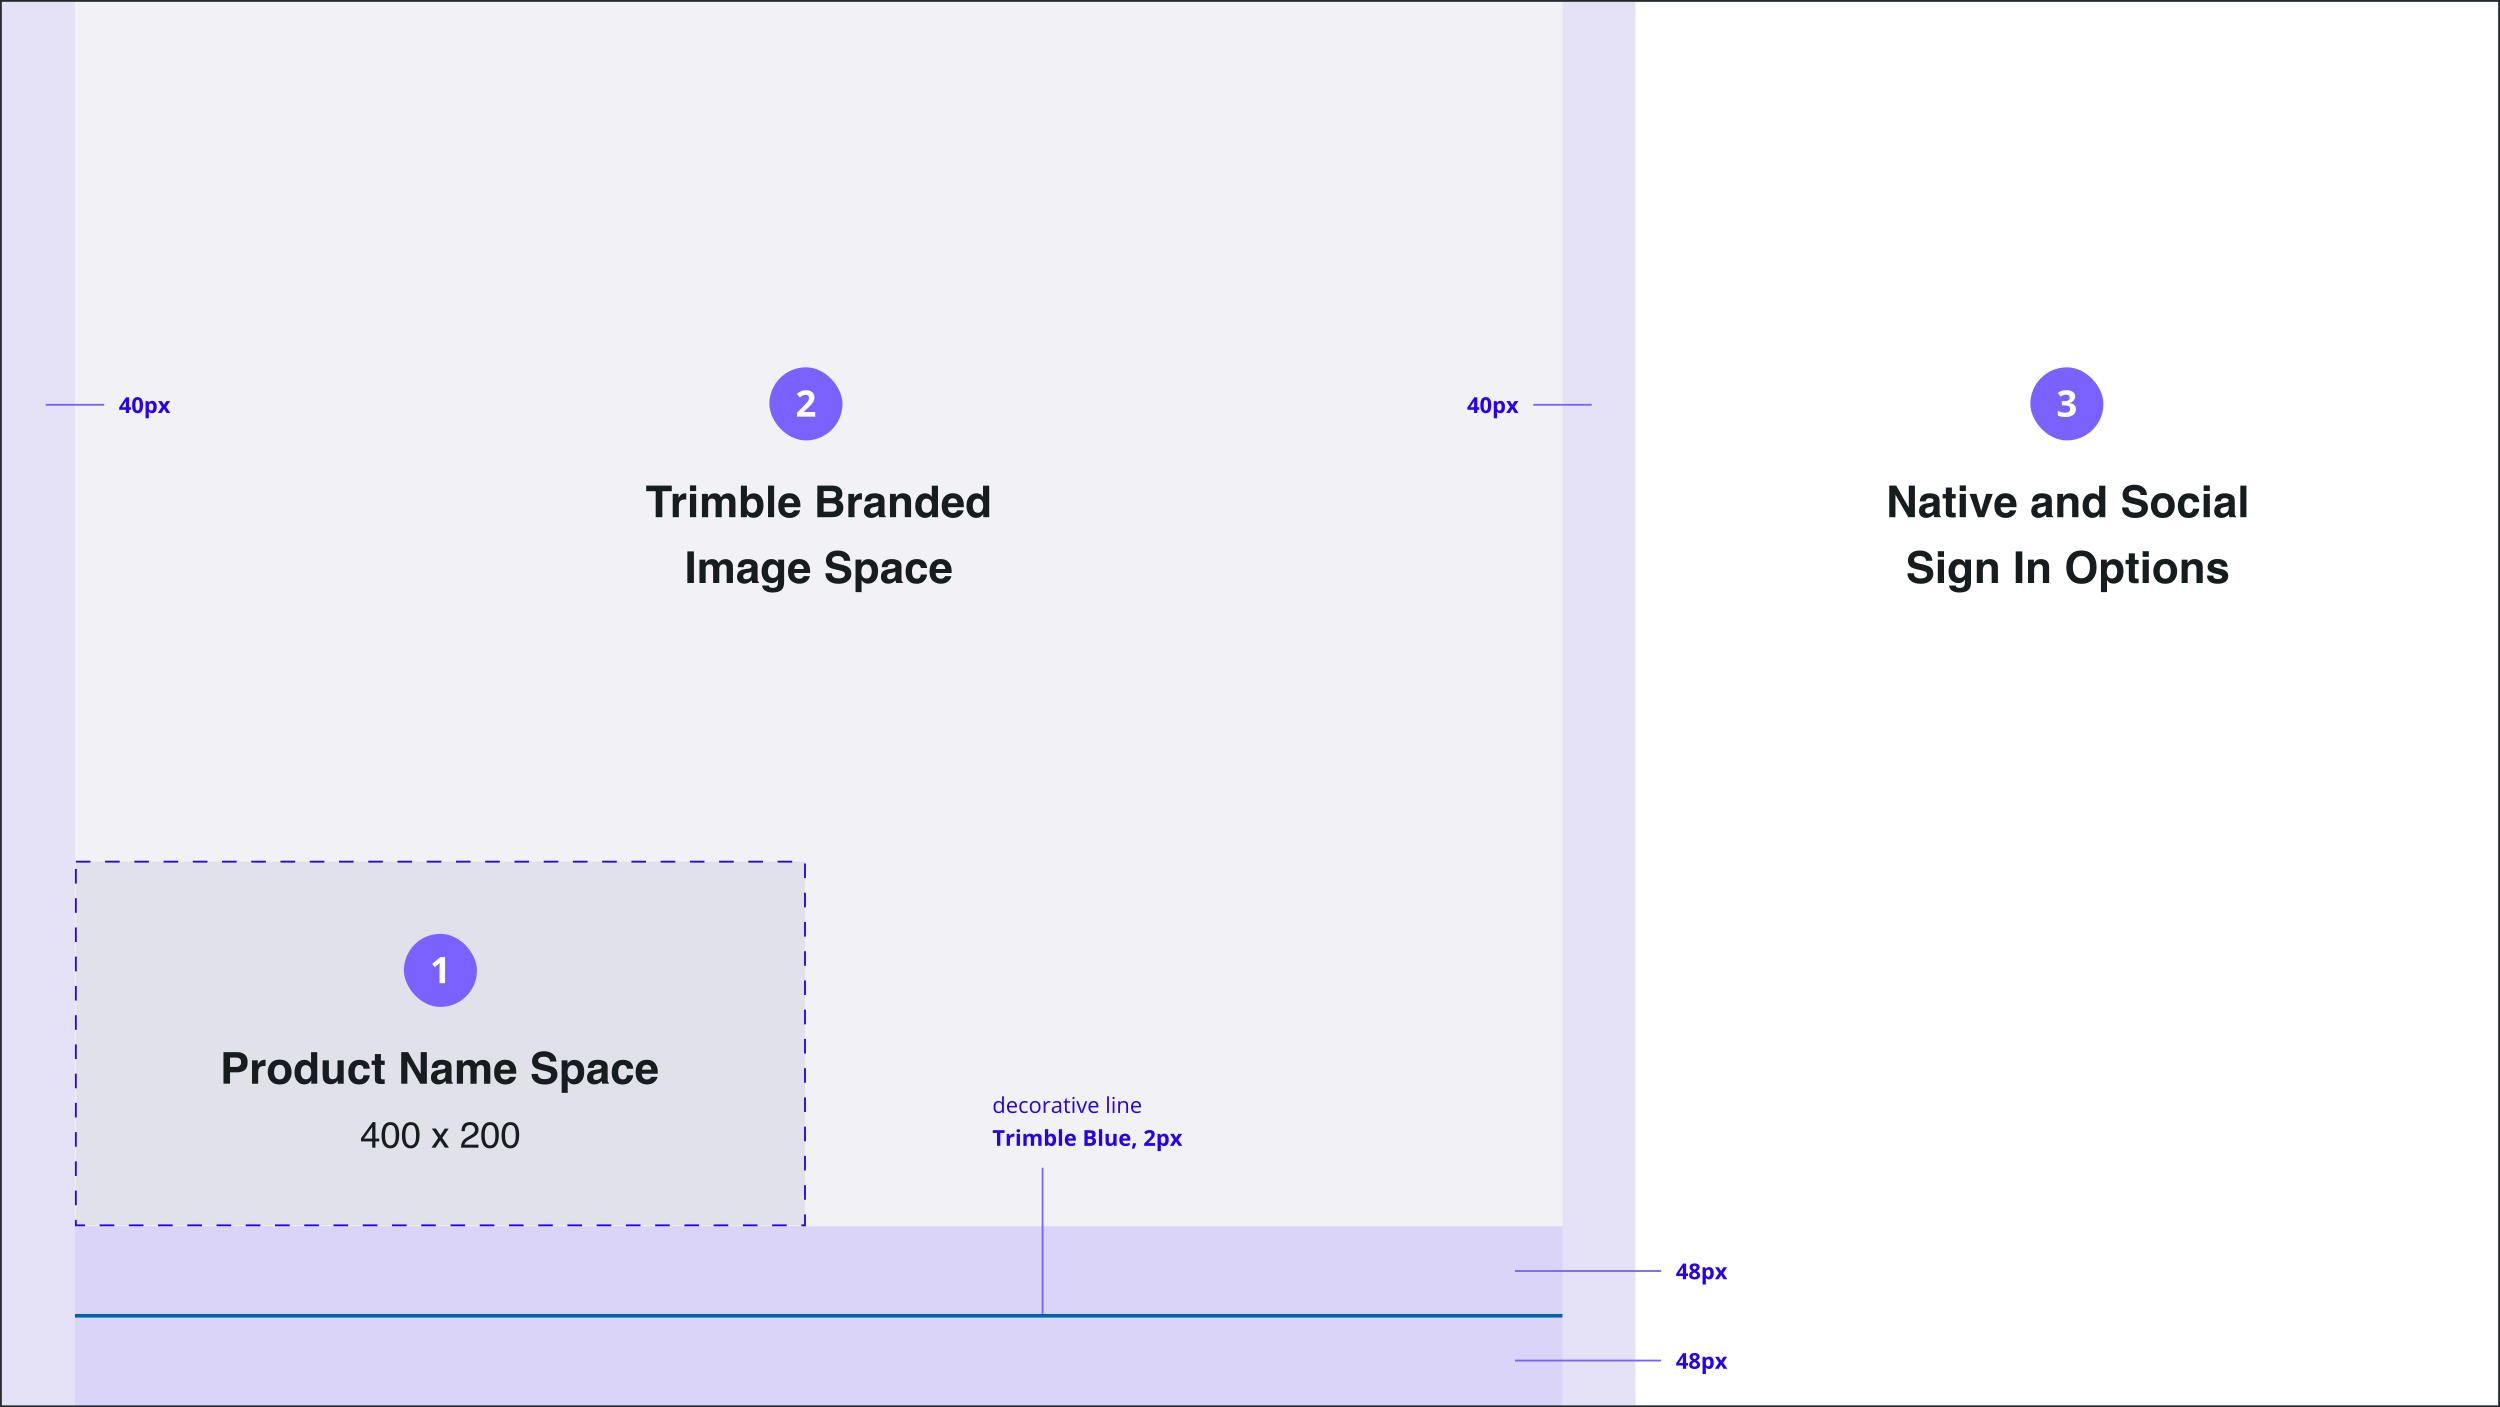 <svg fill="none" height="770" viewBox="0 0 1368 770" width="1368" xmlns="http://www.w3.org/2000/svg" xmlns:xlink="http://www.w3.org/1999/xlink"><rect x="0" y="0" width="1368" height="770" fill="#333333" stroke="none"/><mask id="a" height="745" maskUnits="userSpaceOnUse" width="894" x="1" y="1"><path d="m1 1h894v745h-894z" fill="#c4c4c4"/></mask><path d="m.5.5h1367v769h-1367z" fill="#fff"/><g mask="url(#a)"><g fill="#0063a3"><path d="m-15.576 359.407v138.073l120.131-69.285c-46.252-9.995-88.158-34.021-120.131-68.788z" opacity=".1"/><path d="m103.624-19.053-119.2-68.726v137.266c31.787-34.518 73.382-58.42 119.2-68.54z" opacity=".1"/><path d="m491.334 204.882-120.069-69.347c14.217 45.196 14.093 93.683-.372 138.818z" opacity=".1"/><path d="m63.456 17.08c17.197-3.787 52.957 0 71.892 5.215 17.756-12.603 38.927-19.68 60.718-20.177-44.762-7.636-90.704-2.421-132.61 14.962z" opacity=".1"/><path d="m292.233 268.269c-2.98-26.324-9.251-52.15-18.811-76.859-40.975 18.625-92.008 6.642-126.03-22.847-24.957 26.075-47.369 54.509-66.925 84.93 57.737 47.059 152.538 59.414 211.766 14.776z" opacity=".1"/><path d="m48.99 258.087c-50.784-52.15-68.54-128.016-52.212-186.374-69.223 81.453-64.132 202.454 11.672 277.823 9.313-32.159 22.971-62.953 40.54-91.449z" opacity=".1"/><path d="m264.233 169.37c-10.74-22.785-24.522-44.017-40.975-63.077-20.673 13.597-40.23 28.807-58.544 45.507 30.793 25.517 71.085 30.608 99.519 17.57z" opacity=".1"/><path d="m225.99 74.445c13.845-9.995 28.807-18.315 44.576-24.771-32.532-32.904-84.868-32.035-107.653-17.57 23.406 10.306 44.7 24.647 63.077 42.341z" opacity=".1"/><path d="m67.553 275.098c-25.268 43.707-34.518 76.052-37.933 92.877 75.37 56.682 179.67 54.571 252.742-5.091 8.133-21.171 12.106-43.645 11.733-66.305-70.03 41.658-166.445 25.764-226.542-21.481z" opacity=".1"/><path d="m284.1 154.842c22.412-23.405 17.88-63.449.869-86.482-14.962 6.146-29.055 14.403-41.72 24.461 16.08 18.936 29.8 39.734 40.851 62.021z" opacity=".1"/><path d="m322.778 104.493c3.663 27.751-7.015 55.502-28.31 73.693 8.94 22.164 15.459 45.259 19.494 68.85 30.669-39.981 29.738-96.974 8.816-142.543z" opacity=".1"/><path d="m148.075 134.045c18.005-16.639 37.25-31.849 57.614-45.57-18.439-16.825-39.92-29.924-63.325-38.554-19.06 25.516-13.224 58.544 5.711 84.123z" opacity=".1"/><path d="m317.625 279.133c.745 17.384-.124 34.767-2.545 51.964 31.662-40.789 46.873-91.945 42.775-143.412-3.104 34.083-17.259 66.18-40.23 91.448z" opacity=".1"/><path d="m118.462 42.596c-26.758-6.581-54.696-6.395-81.329.497-40.354 57.24-21.605 140.992 25.33 193.203 20.053-30.483 42.837-59.041 68.168-85.365-23.84-29.676-33.339-75.493-12.168-108.335z" opacity=".1"/></g><path d="m597.869 607.058c10.972 0 19.867-8.895 19.867-19.867s-8.895-19.867-19.867-19.867-19.867 8.895-19.867 19.867 8.895 19.867 19.867 19.867z" fill="#f1f1f6"/><path d="m752.519 207.241h-39.734v39.733h39.734z" fill="#f1f1f6"/><path d="m245.36 442.288v19.867" stroke="#fbad26" stroke-miterlimit="10" stroke-width="2"/><path d="m235.427 452.222h19.866" stroke="#fbad26" stroke-miterlimit="10" stroke-width="2"/><path d="m519.52 110.205v7.45h-7.45v-7.45zm1.242-1.242h-9.934v9.933h9.934z" fill="#fbad26"/><path d="m164.279 556.832c4.781 0 8.692 3.911 8.692 8.692 0 4.78-3.911 8.691-8.692 8.691-4.78 0-8.691-3.911-8.691-8.691 0-4.781 3.911-8.692 8.691-8.692zm0-1.242c-5.463 0-9.933 4.47-9.933 9.934 0 5.463 4.47 9.933 9.933 9.933 5.464 0 9.934-4.47 9.934-9.933 0-5.464-4.408-9.934-9.934-9.934z" fill="#e0e1e9"/><path d="m110.08 20.308c2.049 0 3.725 1.676 3.725 3.725 0 2.049-1.676 3.725-3.725 3.725-2.048 0-3.725-1.676-3.725-3.725 0-2.049 1.677-3.725 3.725-3.725zm0-1.242c-2.731 0-4.966 2.235-4.966 4.967 0 2.732 2.235 4.967 4.966 4.967 2.732 0 4.967-2.235 4.967-4.967 0-2.732-2.235-4.967-4.967-4.967z" fill="#b7b9c3"/><path d="m840.739 116.91v39.733" stroke="#e0e1e9" stroke-miterlimit="10" stroke-width="2"/><path d="m820.873 136.776h39.733" stroke="#e0e1e9" stroke-miterlimit="10" stroke-width="2"/><path d="m136.404 428.009c1.055 0 1.862.807 1.862 1.863 0 1.055-.807 1.862-1.862 1.862-1.056 0-1.863-.807-1.863-1.862 0-1.056.807-1.863 1.863-1.863zm0-.621c-1.366 0-2.484 1.118-2.484 2.484s1.118 2.483 2.484 2.483 2.483-1.117 2.483-2.483-1.117-2.484-2.483-2.484z" fill="#e0e1e9"/><path d="m299.062 89.034c1.056 0 1.863.807 1.863 1.863s-.807 1.863-1.863 1.863c-1.055 0-1.862-.807-1.862-1.863s.869-1.863 1.862-1.863zm0-.621c-1.366 0-2.483 1.117-2.483 2.483 0 1.366 1.117 2.483 2.483 2.483s2.484-1.117 2.484-2.483c0-1.366-1.118-2.483-2.484-2.483z" fill="#e0e1e9"/><path d="m326.006 358.352c2.049 0 3.725 1.676 3.725 3.725 0 2.048-1.676 3.725-3.725 3.725s-3.725-1.677-3.725-3.725c0-2.049 1.676-3.725 3.725-3.725zm0-1.242c-2.731 0-4.966 2.235-4.966 4.967 0 2.731 2.235 4.966 4.966 4.966 2.732 0 4.967-2.235 4.967-4.966 0-2.732-2.235-4.967-4.967-4.967z" fill="#b7b9c3"/><path d="m139.943 222.948v7.45h-7.45v-7.45zm1.241-1.242h-9.933v9.934h9.933z" fill="#0063a3"/><path d="m822.983 263.116v17.383h-17.383v-17.383zm1.242-1.242h-19.867v19.867h19.867z" fill="#b7b9c3"/><path d="m763.632 200.225v7.45h-7.45v-7.45zm1.241-1.241h-9.933v9.933h9.933z" fill="#fbad26"/><path d="m569.559 245.05c2.049 0 3.725 1.676 3.725 3.725 0 2.048-1.676 3.725-3.725 3.725s-3.725-1.677-3.725-3.725c0-2.049 1.676-3.725 3.725-3.725zm0-1.242c-2.731 0-4.966 2.235-4.966 4.967 0 2.731 2.235 4.966 4.966 4.966 2.732 0 4.967-2.235 4.967-4.966 0-2.732-2.235-4.967-4.967-4.967z" fill="#0063a3"/><path d="m407.335 292.109v4.966" stroke="#b7b9c3" stroke-miterlimit="10"/><path d="m404.852 294.592h4.967" stroke="#b7b9c3" stroke-miterlimit="10"/><path d="m624.131 591.847c10.243 0 18.625 8.381 18.625 18.625s-8.382 18.625-18.625 18.625c-10.244 0-18.625-8.381-18.625-18.625s8.381-18.625 18.625-18.625zm0-1.242c-10.989 0-19.867 8.878-19.867 19.867s8.878 19.867 19.867 19.867c10.988 0 19.866-8.878 19.866-19.867s-8.878-19.867-19.866-19.867z" fill="#0063a3"/><path d="m434.094 59.048v19.867" stroke="#b7b9c3" stroke-miterlimit="10" stroke-width="2"/><path d="m424.16 68.981h19.867" stroke="#b7b9c3" stroke-miterlimit="10" stroke-width="2"/><path d="m470.598 82.019h-19.866v19.866h19.866z" fill="#f1f1f6"/><path d="m520.886 402.369h-9.933v9.933h9.933z" fill="#f1f1f6"/><path d="m87.296 469.978h-9.933v9.933h9.933z" fill="#f1f1f6"/><path d="m651.758 55.199c5.486 0 9.933-4.447 9.933-9.933s-4.447-9.933-9.933-9.933-9.934 4.447-9.934 9.933 4.448 9.933 9.934 9.933z" fill="#f1f1f6"/><path d="m678.453 457.561c2.744 0 4.967-2.224 4.967-4.967s-2.223-4.966-4.967-4.966c-2.743 0-4.966 2.223-4.966 4.966s2.223 4.967 4.966 4.967z" fill="#f1f1f6"/></g><path d="m1 1h894v768h-894z" fill="#f1f1f6"/><path d="m41 719h814v2h-814z" fill="#0063a3"/><path d="m895 1h472v768h-472z" fill="#fff"/><path d="m41.5 471.5h399v199h-399z" fill="#e0e1e9" stroke="#2700ed" stroke-dasharray="8 8"/><path d="m203.646 623.049v-6.338l-4.482 6.338zm.03 4.951v-3.418h-6.133v-1.719l6.406-8.886h1.485v9.072h2.06v1.533h-2.06v3.418zm9.902-13.984c1.81 0 3.119.745 3.926 2.236.625 1.152.937 2.731.937 4.736 0 1.901-.283 3.474-.849 4.717-.821 1.784-2.162 2.676-4.024 2.676-1.679 0-2.929-.729-3.75-2.188-.683-1.217-1.025-2.851-1.025-4.902 0-1.589.205-2.952.615-4.092.768-2.122 2.158-3.183 4.17-3.183zm-.019 12.763c.911 0 1.637-.403 2.177-1.211.541-.807.811-2.311.811-4.511 0-1.589-.195-2.894-.586-3.916-.391-1.029-1.149-1.543-2.275-1.543-1.036 0-1.794.488-2.276 1.464-.475.971-.713 2.403-.713 4.297 0 1.426.153 2.572.459 3.438.469 1.321 1.27 1.982 2.403 1.982zm11.152-12.763c1.81 0 3.118.745 3.926 2.236.625 1.152.937 2.731.937 4.736 0 1.901-.283 3.474-.849 4.717-.821 1.784-2.162 2.676-4.024 2.676-1.68 0-2.93-.729-3.75-2.188-.683-1.217-1.025-2.851-1.025-4.902 0-1.589.205-2.952.615-4.092.768-2.122 2.158-3.183 4.17-3.183zm-.02 12.763c.912 0 1.638-.403 2.178-1.211.541-.807.811-2.311.811-4.511 0-1.589-.196-2.894-.586-3.916-.391-1.029-1.149-1.543-2.276-1.543-1.035 0-1.793.488-2.275 1.464-.475.971-.713 2.403-.713 4.297 0 1.426.153 2.572.459 3.438.469 1.321 1.27 1.982 2.402 1.982zm11.602-9.238h2.275l2.403 3.682 2.431-3.682 2.139.049-3.525 5.049 3.681 5.361h-2.246l-2.597-3.926-2.52 3.926h-2.227l3.682-5.361zm15.898 10.459c.066-1.204.313-2.253.743-3.145.436-.891 1.282-1.702 2.539-2.431l1.875-1.084c.84-.488 1.429-.905 1.767-1.25.534-.541.801-1.159.801-1.856 0-.813-.244-1.458-.732-1.933-.489-.482-1.14-.723-1.954-.723-1.204 0-2.037.456-2.5 1.367-.247.489-.384 1.166-.41 2.032h-1.787c.02-1.218.244-2.211.674-2.979.762-1.354 2.106-2.031 4.033-2.031 1.602 0 2.77.433 3.506 1.299.742.866 1.113 1.829 1.113 2.89 0 1.12-.394 2.077-1.181 2.871-.456.463-1.273 1.022-2.451 1.68l-1.338.742c-.638.352-1.14.687-1.504 1.006-.651.566-1.061 1.195-1.231 1.885h7.637v1.66zm15.918-13.984c1.81 0 3.119.745 3.926 2.236.625 1.152.938 2.731.938 4.736 0 1.901-.284 3.474-.85 4.717-.82 1.784-2.161 2.676-4.023 2.676-1.68 0-2.93-.729-3.75-2.188-.684-1.217-1.026-2.851-1.026-4.902 0-1.589.205-2.952.615-4.092.769-2.122 2.159-3.183 4.17-3.183zm-.019 12.763c.911 0 1.637-.403 2.178-1.211.54-.807.81-2.311.81-4.511 0-1.589-.195-2.894-.586-3.916-.39-1.029-1.149-1.543-2.275-1.543-1.035 0-1.794.488-2.276 1.464-.475.971-.712 2.403-.712 4.297 0 1.426.153 2.572.459 3.438.468 1.321 1.269 1.982 2.402 1.982zm11.152-12.763c1.81 0 3.119.745 3.926 2.236.625 1.152.937 2.731.937 4.736 0 1.901-.283 3.474-.849 4.717-.82 1.784-2.162 2.676-4.024 2.676-1.679 0-2.929-.729-3.75-2.188-.683-1.217-1.025-2.851-1.025-4.902 0-1.589.205-2.952.615-4.092.768-2.122 2.158-3.183 4.17-3.183zm-.019 12.763c.911 0 1.637-.403 2.177-1.211.541-.807.811-2.311.811-4.511 0-1.589-.195-2.894-.586-3.916-.391-1.029-1.149-1.543-2.275-1.543-1.036 0-1.794.488-2.276 1.464-.475.971-.713 2.403-.713 4.297 0 1.426.153 2.572.459 3.438.469 1.321 1.27 1.982 2.403 1.982z" fill="#171c1e"/><path d="m131.926 581.223c0-.899-.238-1.539-.715-1.922-.469-.383-1.129-.574-1.981-.574h-3.363v5.085h3.363c.852 0 1.512-.207 1.981-.621.477-.414.715-1.07.715-1.968zm3.574-.024c0 2.039-.516 3.481-1.547 4.324-1.031.844-2.504 1.266-4.418 1.266h-3.668v6.211h-3.586v-17.273h7.524c1.734 0 3.117.445 4.148 1.335 1.031.891 1.547 2.27 1.547 4.137zm9.375-1.277c.063 0 .113.004.152.012.047 0 .145.004.293.011v3.422c-.211-.023-.398-.039-.562-.047s-.297-.011-.399-.011c-1.343 0-2.246.437-2.707 1.312-.257.492-.386 1.25-.386 2.274v6.105h-3.364v-12.773h3.188v2.226c.515-.851.965-1.433 1.348-1.746.624-.523 1.437-.785 2.437-.785zm8.145 10.723c.976 0 1.726-.348 2.25-1.043.523-.696.785-1.684.785-2.965 0-1.282-.262-2.266-.785-2.953-.524-.696-1.274-1.043-2.25-1.043-.977 0-1.731.347-2.262 1.043-.524.687-.785 1.671-.785 2.953 0 1.281.261 2.269.785 2.965.531.695 1.285 1.043 2.262 1.043zm6.539-4.008c0 1.875-.539 3.48-1.618 4.816-1.078 1.328-2.714 1.992-4.91 1.992-2.195 0-3.832-.664-4.91-1.992-1.078-1.336-1.617-2.941-1.617-4.816 0-1.844.539-3.442 1.617-4.793 1.078-1.352 2.715-2.028 4.91-2.028 2.196 0 3.832.676 4.91 2.028 1.079 1.351 1.618 2.949 1.618 4.793zm7.113-6.715c.773 0 1.461.172 2.062.516.602.335 1.09.804 1.465 1.406v-6.094h3.387v17.25h-3.246v-1.77c-.477.758-1.02 1.309-1.629 1.653s-1.367.515-2.273.515c-1.493 0-2.75-.601-3.774-1.804-1.016-1.211-1.523-2.762-1.523-4.653 0-2.179.5-3.894 1.5-5.144 1.007-1.25 2.351-1.875 4.031-1.875zm.726 10.664c.946 0 1.664-.352 2.157-1.055.492-.703.738-1.613.738-2.73 0-1.563-.395-2.68-1.184-3.352-.484-.406-1.047-.609-1.687-.609-.977 0-1.695.371-2.156 1.113-.454.735-.68 1.649-.68 2.742 0 1.18.23 2.125.691 2.836.469.703 1.176 1.055 2.121 1.055zm12.563-10.359v7.699c0 .726.086 1.273.258 1.64.304.649.902.973 1.793.973 1.14 0 1.922-.461 2.343-1.383.219-.5.329-1.16.329-1.98v-6.949h3.386v12.773h-3.246v-1.805c-.031.039-.109.157-.234.352s-.274.367-.445.515c-.524.469-1.032.79-1.524.961-.484.172-1.055.258-1.711.258-1.89 0-3.164-.679-3.82-2.039-.367-.75-.551-1.855-.551-3.316v-7.699zm18.973 4.582c-.063-.477-.223-.907-.481-1.289-.375-.516-.957-.774-1.746-.774-1.125 0-1.895.559-2.309 1.676-.218.594-.328 1.383-.328 2.367 0 .938.11 1.691.328 2.262.399 1.062 1.149 1.594 2.25 1.594.782 0 1.336-.211 1.664-.633.329-.422.528-.969.598-1.641h3.41c-.078 1.016-.445 1.977-1.101 2.883-1.047 1.461-2.598 2.191-4.653 2.191-2.054 0-3.566-.609-4.535-1.828s-1.453-2.801-1.453-4.746c0-2.195.535-3.902 1.606-5.121 1.07-1.219 2.546-1.828 4.429-1.828 1.602 0 2.91.359 3.926 1.078 1.023.719 1.629 1.988 1.816 3.809zm4.418-2.086v-2.379h1.781v-3.563h3.305v3.563h2.074v2.379h-2.074v6.75c0 .523.066.851.199.984.133.125.539.188 1.218.188h.317c.117-.008.23-.016.34-.024v2.496l-1.582.059c-1.578.054-2.657-.219-3.235-.821-.375-.382-.562-.972-.562-1.769v-7.863zm16.195-6.996h3.785l6.879 12.058v-12.058h3.363v17.273h-3.609l-7.055-12.27v12.27h-3.363zm24.176 11.062c-.211.133-.426.242-.645.328-.211.078-.504.153-.879.223l-.75.14c-.703.125-1.207.278-1.511.458-.516.304-.774.777-.774 1.417 0 .571.156.985.469 1.243.32.25.707.375 1.16.375.719 0 1.379-.211 1.98-.633.61-.422.926-1.192.95-2.309zm-2.028-1.559c.617-.078 1.059-.175 1.325-.292.476-.204.714-.52.714-.95 0-.523-.183-.883-.55-1.078-.36-.203-.891-.305-1.594-.305-.789 0-1.348.196-1.676.586-.234.289-.391.68-.469 1.172h-3.222c.07-1.117.382-2.035.937-2.754.883-1.125 2.399-1.687 4.547-1.687 1.398 0 2.641.277 3.727.832s1.628 1.601 1.628 3.141v5.859c0 .406.008.898.024 1.476.023.438.09.735.199.891.11.156.274.285.492.387v.492h-3.632c-.102-.258-.172-.5-.211-.727-.039-.226-.071-.484-.094-.773-.461.5-.992.926-1.594 1.277-.719.414-1.531.621-2.437.621-1.157 0-2.114-.328-2.871-.984-.75-.664-1.126-1.602-1.126-2.812 0-1.571.606-2.707 1.817-3.411.664-.382 1.641-.656 2.93-.82zm22.617-5.285c.563 0 1.118.11 1.665.328.546.219 1.043.602 1.488 1.149.359.445.601.992.726 1.64.079.43.118 1.059.118 1.887l-.024 8.051h-3.422v-8.133c0-.484-.078-.883-.234-1.195-.297-.594-.844-.891-1.641-.891-.922 0-1.558.383-1.91 1.149-.18.406-.269.894-.269 1.465v7.605h-3.364v-7.605c0-.758-.078-1.309-.234-1.653-.281-.617-.832-.926-1.652-.926-.954 0-1.594.309-1.922.926-.18.352-.27.875-.27 1.57v7.688h-3.387v-12.75h3.247v1.863c.414-.664.804-1.136 1.171-1.418.649-.5 1.489-.75 2.52-.75.977 0 1.766.215 2.367.645.485.398.852.91 1.102 1.535.437-.75.98-1.301 1.629-1.652.687-.352 1.453-.528 2.296-.528zm12.118 2.696c-.774 0-1.375.242-1.805.726-.422.485-.687 1.141-.797 1.969h5.192c-.055-.883-.325-1.551-.809-2.004-.477-.461-1.07-.691-1.781-.691zm0-2.754c1.062 0 2.019.199 2.871.597.851.399 1.554 1.028 2.109 1.887.5.758.824 1.637.973 2.637.086.586.121 1.43.105 2.531h-8.742c.047 1.281.449 2.18 1.207 2.695.461.321 1.016.481 1.664.481.688 0 1.246-.195 1.676-.586.234-.211.441-.504.621-.879h3.41c-.086.758-.48 1.527-1.183 2.309-1.094 1.242-2.625 1.863-4.594 1.863-1.625 0-3.059-.524-4.301-1.57-1.242-1.047-1.863-2.75-1.863-5.11 0-2.211.558-3.906 1.676-5.086 1.125-1.179 2.582-1.769 4.371-1.769zm17.882 7.781c.11.789.325 1.379.645 1.77.586.71 1.59 1.066 3.012 1.066.851 0 1.543-.094 2.074-.281 1.008-.36 1.512-1.028 1.512-2.004 0-.571-.25-1.012-.75-1.324-.5-.305-1.285-.575-2.356-.809l-1.828-.41c-1.797-.406-3.039-.848-3.726-1.324-1.165-.797-1.747-2.043-1.747-3.739 0-1.547.563-2.832 1.688-3.855 1.125-1.024 2.777-1.535 4.957-1.535 1.82 0 3.371.484 4.652 1.453 1.289.961 1.965 2.359 2.028 4.195h-3.469c-.063-1.039-.516-1.777-1.359-2.215-.563-.289-1.262-.433-2.098-.433-.93 0-1.672.187-2.227.562-.554.375-.832.899-.832 1.57 0 .618.274 1.079.821 1.383.351.203 1.101.442 2.25.715l2.976.715c1.305.312 2.289.73 2.953 1.254 1.032.812 1.547 1.988 1.547 3.527 0 1.578-.605 2.891-1.816 3.938-1.203 1.039-2.907 1.558-5.11 1.558-2.25 0-4.019-.511-5.308-1.535-1.289-1.031-1.934-2.445-1.934-4.242zm21.926-1.055c0-.984-.226-1.855-.679-2.613-.446-.758-1.172-1.137-2.18-1.137-1.211 0-2.043.575-2.496 1.723-.235.609-.352 1.383-.352 2.32 0 1.485.395 2.528 1.184 3.129.469.352 1.023.527 1.664.527.93 0 1.637-.359 2.121-1.078.492-.718.738-1.675.738-2.871zm-1.898-6.668c1.492 0 2.754.551 3.785 1.653 1.039 1.101 1.559 2.718 1.559 4.851 0 2.25-.508 3.965-1.524 5.145-1.008 1.179-2.308 1.769-3.902 1.769-1.016 0-1.86-.254-2.531-.761-.368-.282-.727-.692-1.079-1.231v6.656h-3.304v-17.8h3.199v1.886c.359-.554.742-.992 1.148-1.312.743-.571 1.625-.856 2.649-.856zm14.812 6.844c-.211.133-.425.242-.644.328-.211.078-.504.153-.879.223l-.75.14c-.703.125-1.207.278-1.512.458-.515.304-.773.777-.773 1.417 0 .571.156.985.468 1.243.321.25.708.375 1.161.375.718 0 1.379-.211 1.98-.633.609-.422.926-1.192.949-2.309zm-2.027-1.559c.617-.078 1.059-.175 1.324-.292.477-.204.715-.52.715-.95 0-.523-.184-.883-.551-1.078-.359-.203-.89-.305-1.593-.305-.79 0-1.348.196-1.676.586-.235.289-.391.68-.469 1.172h-3.223c.071-1.117.383-2.035.938-2.754.883-1.125 2.398-1.687 4.547-1.687 1.398 0 2.64.277 3.726.832s1.629 1.601 1.629 3.141v5.859c0 .406.008.898.024 1.476.023.438.089.735.199.891.109.156.273.285.492.387v.492h-3.633c-.101-.258-.172-.5-.211-.727-.039-.226-.07-.484-.093-.773-.461.5-.993.926-1.594 1.277-.719.414-1.531.621-2.438.621-1.156 0-2.113-.328-2.871-.984-.75-.664-1.125-1.602-1.125-2.812 0-1.571.606-2.707 1.817-3.411.664-.382 1.64-.656 2.929-.82zm15.973-.421c-.063-.477-.223-.907-.481-1.289-.375-.516-.957-.774-1.746-.774-1.125 0-1.894.559-2.309 1.676-.218.594-.328 1.383-.328 2.367 0 .938.11 1.691.328 2.262.399 1.062 1.149 1.594 2.25 1.594.782 0 1.336-.211 1.665-.633.328-.422.527-.969.597-1.641h3.41c-.078 1.016-.445 1.977-1.101 2.883-1.047 1.461-2.598 2.191-4.653 2.191-2.054 0-3.566-.609-4.535-1.828-.968-1.219-1.453-2.801-1.453-4.746 0-2.195.535-3.902 1.606-5.121 1.07-1.219 2.547-1.828 4.429-1.828 1.602 0 2.911.359 3.926 1.078 1.024.719 1.629 1.988 1.817 3.809zm10.769-2.168c-.773 0-1.375.242-1.805.726-.421.485-.687 1.141-.796 1.969h5.191c-.055-.883-.324-1.551-.809-2.004-.476-.461-1.07-.691-1.781-.691zm0-2.754c1.063 0 2.02.199 2.871.597.852.399 1.555 1.028 2.11 1.887.5.758.824 1.637.972 2.637.086.586.121 1.43.106 2.531h-8.742c.046 1.281.449 2.18 1.207 2.695.461.321 1.015.481 1.664.481.687 0 1.246-.195 1.675-.586.235-.211.442-.504.622-.879h3.41c-.086.758-.481 1.527-1.184 2.309-1.094 1.242-2.625 1.863-4.594 1.863-1.625 0-3.058-.524-4.3-1.57-1.243-1.047-1.864-2.75-1.864-5.11 0-2.211.559-3.906 1.676-5.086 1.125-1.179 2.582-1.769 4.371-1.769z" fill="#171c1e"/><rect fill="#7b61ff" height="40" rx="20" width="40" x="221" y="511"/><path d="m243.549 538h-3.018v-8.262l.03-1.357.048-1.485c-.501.502-.849.831-1.045.987l-1.64 1.318-1.455-1.816 4.599-3.662h2.481z" fill="#fff"/><path d="m367.598 265.727v3.058h-5.168v14.215h-3.633v-14.215h-5.192v-3.058zm7.476 4.195c.063 0 .114.004.153.012.046 0 .144.004.293.011v3.422c-.211-.023-.399-.039-.563-.047s-.297-.011-.398-.011c-1.344 0-2.247.437-2.707 1.312-.258.492-.387 1.25-.387 2.274v6.105h-3.363v-12.773h3.187v2.226c.516-.851.965-1.433 1.348-1.746.625-.523 1.437-.785 2.437-.785zm5.848-1.219h-3.387v-3.082h3.387zm-3.387 1.524h3.387v12.773h-3.387zm20.906-.282c.563 0 1.118.11 1.664.328.547.219 1.043.602 1.489 1.149.359.445.601.992.726 1.64.078.43.118 1.059.118 1.887l-.024 8.051h-3.422v-8.133c0-.484-.078-.883-.234-1.195-.297-.594-.844-.891-1.641-.891-.922 0-1.558.383-1.91 1.149-.18.406-.269.894-.269 1.465v7.605h-3.364v-7.605c0-.758-.078-1.309-.234-1.653-.281-.617-.832-.926-1.652-.926-.954 0-1.594.309-1.922.926-.18.352-.27.875-.27 1.57v7.688h-3.387v-12.75h3.246v1.863c.415-.664.805-1.136 1.172-1.418.649-.5 1.489-.75 2.52-.75.976 0 1.765.215 2.367.645.484.398.852.91 1.102 1.535.437-.75.98-1.301 1.629-1.652.687-.352 1.453-.528 2.296-.528zm13.981 0c1.68 0 2.992.606 3.937 1.817.953 1.211 1.43 2.773 1.43 4.687 0 1.985-.469 3.629-1.406 4.934-.938 1.305-2.246 1.957-3.926 1.957-1.055 0-1.902-.211-2.543-.633-.383-.25-.797-.687-1.242-1.312v1.605h-3.27v-17.25h3.328v6.141c.422-.594.887-1.047 1.395-1.36.602-.39 1.367-.586 2.297-.586zm-.856 10.641c.86 0 1.528-.348 2.004-1.043.477-.695.715-1.609.715-2.742 0-.906-.117-1.656-.351-2.25-.446-1.125-1.266-1.688-2.461-1.688-1.211 0-2.043.551-2.496 1.653-.235.586-.352 1.343-.352 2.273 0 1.094.242 2 .727 2.719.484.719 1.222 1.078 2.214 1.078zm12.036 2.414h-3.34v-17.273h3.34zm8.308-10.359c-.773 0-1.375.242-1.805.726-.421.485-.687 1.141-.796 1.969h5.191c-.055-.883-.324-1.551-.809-2.004-.476-.461-1.07-.691-1.781-.691zm0-2.754c1.063 0 2.02.199 2.871.597.852.399 1.555 1.028 2.11 1.887.5.758.824 1.637.972 2.637.086.586.121 1.43.106 2.531h-8.742c.046 1.281.449 2.18 1.207 2.695.461.321 1.015.481 1.664.481.687 0 1.246-.195 1.675-.586.235-.211.442-.504.622-.879h3.41c-.086.758-.481 1.527-1.184 2.309-1.094 1.242-2.625 1.863-4.594 1.863-1.625 0-3.058-.524-4.3-1.57-1.243-1.047-1.864-2.75-1.864-5.11 0-2.211.559-3.906 1.676-5.086 1.125-1.179 2.582-1.769 4.371-1.769zm18.774-1.16v3.808h4.242c.758 0 1.371-.14 1.84-.422.476-.289.714-.797.714-1.523 0-.805-.312-1.336-.937-1.594-.539-.18-1.227-.269-2.063-.269zm0 6.668v4.605h4.242c.758 0 1.347-.102 1.769-.305.766-.375 1.149-1.093 1.149-2.156 0-.898-.371-1.516-1.114-1.851-.414-.188-.996-.286-1.746-.293zm4.945-9.668c2.117.031 3.617.644 4.5 1.839.531.735.797 1.614.797 2.637 0 1.055-.266 1.902-.797 2.543-.297.359-.734.688-1.313.984.883.321 1.547.829 1.993 1.524.453.695.679 1.539.679 2.531 0 1.024-.258 1.942-.773 2.754-.328.539-.738.992-1.231 1.359-.554.422-1.211.711-1.968.868-.75.156-1.567.234-2.45.234h-7.828v-17.273zm15.562 4.195c.063 0 .114.004.153.012.047 0 .144.004.293.011v3.422c-.211-.023-.399-.039-.563-.047s-.297-.011-.398-.011c-1.344 0-2.246.437-2.707 1.312-.258.492-.387 1.25-.387 2.274v6.105h-3.363v-12.773h3.187v2.226c.516-.851.965-1.433 1.348-1.746.625-.523 1.437-.785 2.437-.785zm9.457 6.867c-.21.133-.425.242-.644.328-.211.078-.504.153-.879.223l-.75.14c-.703.125-1.207.278-1.512.458-.515.304-.773.777-.773 1.417 0 .571.156.985.469 1.243.32.25.707.375 1.16.375.719 0 1.379-.211 1.98-.633.61-.422.926-1.192.949-2.309zm-2.027-1.559c.617-.078 1.059-.175 1.324-.292.477-.204.715-.52.715-.95 0-.523-.183-.883-.551-1.078-.359-.203-.89-.305-1.593-.305-.789 0-1.348.196-1.676.586-.235.289-.391.68-.469 1.172h-3.223c.071-1.117.383-2.035.938-2.754.883-1.125 2.398-1.687 4.547-1.687 1.398 0 2.64.277 3.726.832s1.629 1.601 1.629 3.141v5.859c0 .406.008.898.024 1.476.023.438.09.735.199.891s.273.285.492.387v.492h-3.633c-.101-.258-.172-.5-.211-.727-.039-.226-.07-.484-.093-.773-.461.5-.993.926-1.594 1.277-.719.414-1.531.621-2.438.621-1.156 0-2.113-.328-2.871-.984-.75-.664-1.125-1.602-1.125-2.812 0-1.571.606-2.707 1.817-3.411.664-.382 1.64-.656 2.929-.82zm15.422-5.308c1.32 0 2.398.348 3.234 1.043.844.687 1.266 1.832 1.266 3.433v8.602h-3.422v-7.77c0-.671-.09-1.187-.269-1.546-.329-.657-.954-.985-1.875-.985-1.133 0-1.911.481-2.332 1.442-.219.507-.329 1.156-.329 1.945v6.914h-3.328v-12.75h3.223v1.863c.43-.656.836-1.129 1.219-1.418.687-.515 1.558-.773 2.613-.773zm12.305 0c.773 0 1.461.172 2.062.516.602.335 1.09.804 1.465 1.406v-6.094h3.387v17.25h-3.246v-1.77c-.477.758-1.02 1.309-1.629 1.653-.61.344-1.367.515-2.274.515-1.492 0-2.75-.601-3.773-1.804-1.016-1.211-1.524-2.762-1.524-4.653 0-2.179.5-3.894 1.5-5.144 1.008-1.25 2.352-1.875 4.032-1.875zm.726 10.664c.946 0 1.664-.352 2.156-1.055.493-.703.739-1.613.739-2.73 0-1.563-.395-2.68-1.184-3.352-.484-.406-1.047-.609-1.687-.609-.977 0-1.696.371-2.157 1.113-.453.735-.679 1.649-.679 2.742 0 1.18.23 2.125.691 2.836.469.703 1.176 1.055 2.121 1.055zm14.274-7.945c-.774 0-1.375.242-1.805.726-.422.485-.688 1.141-.797 1.969h5.192c-.055-.883-.325-1.551-.809-2.004-.477-.461-1.07-.691-1.781-.691zm0-2.754c1.062 0 2.019.199 2.871.597.851.399 1.554 1.028 2.109 1.887.5.758.824 1.637.973 2.637.086.586.121 1.43.105 2.531h-8.742c.047 1.281.449 2.18 1.207 2.695.461.321 1.016.481 1.664.481.688 0 1.246-.195 1.676-.586.234-.211.441-.504.621-.879h3.41c-.086.758-.48 1.527-1.183 2.309-1.094 1.242-2.625 1.863-4.594 1.863-1.625 0-3.059-.524-4.301-1.57-1.242-1.047-1.863-2.75-1.863-5.11 0-2.211.558-3.906 1.676-5.086 1.125-1.179 2.582-1.769 4.371-1.769zm13.031.035c.773 0 1.461.172 2.062.516.602.335 1.09.804 1.465 1.406v-6.094h3.387v17.25h-3.246v-1.77c-.477.758-1.02 1.309-1.629 1.653s-1.367.515-2.273.515c-1.493 0-2.75-.601-3.774-1.804-1.016-1.211-1.523-2.762-1.523-4.653 0-2.179.5-3.894 1.5-5.144 1.007-1.25 2.351-1.875 4.031-1.875zm.726 10.664c.946 0 1.665-.352 2.157-1.055s.738-1.613.738-2.73c0-1.563-.395-2.68-1.184-3.352-.484-.406-1.046-.609-1.687-.609-.977 0-1.695.371-2.156 1.113-.453.735-.68 1.649-.68 2.742 0 1.18.23 2.125.691 2.836.469.703 1.176 1.055 2.121 1.055zm-155.402 38.414h-3.586v-17.273h3.586zm17.379-13.055c.563 0 1.117.11 1.664.328.547.219 1.043.602 1.488 1.149.36.445.602.992.727 1.64.078.43.117 1.059.117 1.887l-.023 8.051h-3.422v-8.133c0-.484-.078-.883-.235-1.195-.296-.594-.843-.891-1.64-.891-.922 0-1.559.383-1.91 1.149-.18.406-.27.894-.27 1.465v7.605h-3.363v-7.605c0-.758-.078-1.309-.235-1.653-.281-.617-.832-.926-1.652-.926-.953 0-1.594.309-1.922.926-.179.352-.269.875-.269 1.57v7.688h-3.387v-12.75h3.246v1.863c.414-.664.805-1.136 1.172-1.418.648-.5 1.488-.75 2.52-.75.976 0 1.765.215 2.367.645.484.398.851.91 1.101 1.535.438-.75.981-1.301 1.629-1.652.688-.352 1.453-.528 2.297-.528zm14.121 6.844c-.211.133-.426.242-.644.328-.211.078-.504.153-.879.223l-.75.14c-.703.125-1.207.278-1.512.458-.516.304-.773.777-.773 1.417 0 .571.156.985.468 1.243.321.25.707.375 1.16.375.719 0 1.379-.211 1.981-.633.609-.422.926-1.192.949-2.309zm-2.027-1.559c.617-.078 1.058-.175 1.324-.292.477-.204.715-.52.715-.95 0-.523-.184-.883-.551-1.078-.359-.203-.891-.305-1.594-.305-.789 0-1.347.196-1.675.586-.235.289-.391.68-.469 1.172h-3.223c.07-1.117.383-2.035.938-2.754.882-1.125 2.398-1.687 4.547-1.687 1.398 0 2.64.277 3.726.832s1.629 1.601 1.629 3.141v5.859c0 .406.008.898.023 1.476.024.438.09.735.2.891.109.156.273.285.492.387v.492h-3.633c-.102-.258-.172-.5-.211-.727-.039-.226-.07-.484-.094-.773-.461.5-.992.926-1.593 1.277-.719.414-1.532.621-2.438.621-1.156 0-2.113-.328-2.871-.984-.75-.664-1.125-1.602-1.125-2.812 0-1.571.605-2.707 1.816-3.411.664-.382 1.641-.656 2.93-.82zm13.828 5.028c.781 0 1.441-.293 1.98-.879.539-.594.809-1.535.809-2.824 0-1.211-.258-2.133-.773-2.766-.508-.633-1.192-.949-2.051-.949-1.172 0-1.981.551-2.426 1.652-.234.586-.352 1.309-.352 2.168 0 .742.125 1.402.375 1.981.454 1.078 1.266 1.617 2.438 1.617zm-.832-10.336c.64 0 1.199.098 1.676.293.812.336 1.468.953 1.968 1.851v-1.839h3.246v12.117c0 1.648-.277 2.89-.832 3.726-.953 1.438-2.781 2.157-5.484 2.157-1.633 0-2.965-.321-3.996-.961-1.031-.641-1.602-1.598-1.711-2.871h3.633c.094.39.246.671.457.843.359.305.965.457 1.816.457 1.203 0 2.008-.402 2.414-1.207.266-.515.399-1.383.399-2.601v-.821c-.32.547-.664.957-1.031 1.231-.665.508-1.528.762-2.59.762-1.641 0-2.953-.575-3.938-1.723-.976-1.156-1.465-2.719-1.465-4.688 0-1.898.473-3.492 1.418-4.781.946-1.297 2.286-1.945 4.02-1.945zm15.058 2.719c-.773 0-1.375.242-1.804.726-.422.485-.688 1.141-.797 1.969h5.191c-.054-.883-.324-1.551-.808-2.004-.477-.461-1.071-.691-1.782-.691zm0-2.754c1.063 0 2.02.199 2.872.597.851.399 1.554 1.028 2.109 1.887.5.758.824 1.637.973 2.637.086.586.121 1.43.105 2.531h-8.742c.047 1.281.449 2.18 1.207 2.695.461.321 1.016.481 1.664.481.687 0 1.246-.195 1.676-.586.234-.211.441-.504.621-.879h3.41c-.086.758-.48 1.527-1.184 2.309-1.093 1.242-2.625 1.863-4.593 1.863-1.625 0-3.059-.524-4.301-1.57-1.242-1.047-1.863-2.75-1.863-5.11 0-2.211.558-3.906 1.675-5.086 1.125-1.179 2.582-1.769 4.371-1.769zm17.883 7.781c.11.789.325 1.379.645 1.77.586.71 1.59 1.066 3.012 1.066.851 0 1.542-.094 2.074-.281 1.008-.36 1.511-1.028 1.511-2.004 0-.571-.25-1.012-.75-1.324-.5-.305-1.285-.575-2.355-.809l-1.828-.41c-1.797-.406-3.039-.848-3.727-1.324-1.164-.797-1.746-2.043-1.746-3.739 0-1.547.563-2.832 1.688-3.855 1.125-1.024 2.777-1.535 4.957-1.535 1.82 0 3.371.484 4.652 1.453 1.289.961 1.965 2.359 2.027 4.195h-3.468c-.063-1.039-.516-1.777-1.36-2.215-.562-.289-1.261-.433-2.097-.433-.93 0-1.672.187-2.227.562s-.832.899-.832 1.57c0 .618.273 1.079.82 1.383.352.203 1.102.442 2.25.715l2.977.715c1.305.312 2.289.73 2.953 1.254 1.031.812 1.547 1.988 1.547 3.527 0 1.578-.606 2.891-1.816 3.938-1.204 1.039-2.907 1.558-5.11 1.558-2.25 0-4.019-.511-5.308-1.535-1.29-1.031-1.934-2.445-1.934-4.242zm21.926-1.055c0-.984-.227-1.855-.68-2.613-.445-.758-1.171-1.137-2.179-1.137-1.211 0-2.043.575-2.496 1.723-.235.609-.352 1.383-.352 2.32 0 1.485.395 2.528 1.184 3.129.468.352 1.023.527 1.664.527.929 0 1.636-.359 2.121-1.078.492-.718.738-1.675.738-2.871zm-1.898-6.668c1.492 0 2.754.551 3.785 1.653 1.039 1.101 1.558 2.718 1.558 4.851 0 2.25-.507 3.965-1.523 5.145-1.008 1.179-2.309 1.769-3.902 1.769-1.016 0-1.86-.254-2.532-.761-.367-.282-.726-.692-1.078-1.231v6.656h-3.304v-17.8h3.199v1.886c.359-.554.742-.992 1.148-1.312.742-.571 1.625-.856 2.649-.856zm14.812 6.844c-.211.133-.426.242-.644.328-.211.078-.504.153-.879.223l-.75.14c-.703.125-1.207.278-1.512.458-.516.304-.773.777-.773 1.417 0 .571.156.985.468 1.243.321.25.707.375 1.16.375.719 0 1.379-.211 1.981-.633.609-.422.926-1.192.949-2.309zm-2.027-1.559c.617-.078 1.058-.175 1.324-.292.477-.204.715-.52.715-.95 0-.523-.184-.883-.551-1.078-.359-.203-.891-.305-1.594-.305-.789 0-1.347.196-1.675.586-.235.289-.391.68-.469 1.172h-3.223c.07-1.117.383-2.035.938-2.754.882-1.125 2.398-1.687 4.547-1.687 1.398 0 2.64.277 3.726.832s1.629 1.601 1.629 3.141v5.859c0 .406.008.898.023 1.476.024.438.09.735.2.891.109.156.273.285.492.387v.492h-3.633c-.102-.258-.172-.5-.211-.727-.039-.226-.07-.484-.094-.773-.461.5-.992.926-1.593 1.277-.719.414-1.532.621-2.438.621-1.156 0-2.113-.328-2.871-.984-.75-.664-1.125-1.602-1.125-2.812 0-1.571.605-2.707 1.816-3.411.664-.382 1.641-.656 2.93-.82zm15.972-.421c-.062-.477-.222-.907-.48-1.289-.375-.516-.957-.774-1.746-.774-1.125 0-1.895.559-2.309 1.676-.218.594-.328 1.383-.328 2.367 0 .938.11 1.691.328 2.262.399 1.062 1.149 1.594 2.25 1.594.782 0 1.336-.211 1.664-.633s.528-.969.598-1.641h3.41c-.078 1.016-.445 1.977-1.101 2.883-1.047 1.461-2.598 2.191-4.653 2.191-2.054 0-3.566-.609-4.535-1.828s-1.453-2.801-1.453-4.746c0-2.195.535-3.902 1.605-5.121 1.071-1.219 2.547-1.828 4.43-1.828 1.602 0 2.91.359 3.926 1.078 1.023.719 1.629 1.988 1.816 3.809zm10.77-2.168c-.773 0-1.375.242-1.805.726-.422.485-.687 1.141-.797 1.969h5.192c-.055-.883-.324-1.551-.809-2.004-.476-.461-1.07-.691-1.781-.691zm0-2.754c1.062 0 2.02.199 2.871.597.852.399 1.555 1.028 2.109 1.887.5.758.825 1.637.973 2.637.086.586.121 1.43.106 2.531h-8.743c.047 1.281.45 2.18 1.207 2.695.461.321 1.016.481 1.664.481.688 0 1.247-.195 1.676-.586.235-.211.442-.504.621-.879h3.41c-.085.758-.48 1.527-1.183 2.309-1.094 1.242-2.625 1.863-4.594 1.863-1.625 0-3.058-.524-4.301-1.57-1.242-1.047-1.863-2.75-1.863-5.11 0-2.211.559-3.906 1.676-5.086 1.125-1.179 2.582-1.769 4.371-1.769z" fill="#171c1e"/><rect fill="#7b61ff" height="40" rx="20" width="40" x="421" y="201"/><path d="m446.068 228h-9.98v-2.1l3.584-3.623c1.061-1.087 1.754-1.839 2.08-2.256.325-.423.56-.813.703-1.171s.215-.73.215-1.114c0-.573-.16-.999-.479-1.279-.312-.28-.732-.42-1.259-.42-.554 0-1.091.127-1.612.381s-1.064.615-1.631 1.084l-1.64-1.943c.703-.599 1.286-1.023 1.748-1.27s.967-.436 1.514-.566c.546-.137 1.158-.205 1.835-.205.892 0 1.68.162 2.364.488.683.325 1.214.781 1.592 1.367.377.586.566 1.257.566 2.012 0 .657-.117 1.276-.352 1.855-.227.573-.586 1.162-1.074 1.768-.482.605-1.334 1.468-2.558 2.588l-1.836 1.728v.137h6.22z" fill="#fff"/><path d="m1033.81 265.727h3.79l6.88 12.058v-12.058h3.36v17.273h-3.61l-7.05-12.27v12.27h-3.37zm24.18 11.062c-.21.133-.43.242-.65.328-.21.078-.5.153-.88.223l-.75.14c-.7.125-1.2.278-1.51.458-.51.304-.77.777-.77 1.417 0 .571.16.985.47 1.243.32.25.71.375 1.16.375.72 0 1.38-.211 1.98-.633.61-.422.92-1.192.95-2.309zm-2.03-1.559c.62-.078 1.06-.175 1.33-.292.47-.204.71-.52.71-.95 0-.523-.18-.883-.55-1.078-.36-.203-.89-.305-1.59-.305-.79 0-1.35.196-1.68.586-.23.289-.39.68-.47 1.172h-3.22c.07-1.117.38-2.035.94-2.754.88-1.125 2.39-1.687 4.54-1.687 1.4 0 2.64.277 3.73.832s1.63 1.601 1.63 3.141v5.859c0 .406.01.898.02 1.476.03.438.09.735.2.891s.27.285.49.387v.492h-3.63c-.1-.258-.17-.5-.21-.727-.04-.226-.07-.484-.09-.773-.47.5-1 .926-1.6 1.277-.72.414-1.53.621-2.44.621-1.15 0-2.11-.328-2.87-.984-.75-.664-1.12-1.602-1.12-2.812 0-1.571.6-2.707 1.81-3.411.67-.382 1.65-.656 2.93-.82zm7.03-2.507v-2.379h1.78v-3.563h3.31v3.563h2.07v2.379h-2.07v6.75c0 .523.06.851.2.984.13.125.54.188 1.22.188h.31c.12-.008.23-.016.34-.024v2.496l-1.58.059c-1.58.054-2.66-.219-3.23-.821-.38-.382-.57-.972-.57-1.769v-7.863zm12.74-4.02h-3.39v-3.082h3.39zm-3.39 1.524h3.39v12.773h-3.39zm14.51 0h3.59l-4.61 12.773h-3.53l-4.58-12.773h3.75l2.66 9.421zm10.53 2.414c-.78 0-1.38.242-1.81.726-.42.485-.69 1.141-.8 1.969h5.19c-.05-.883-.32-1.551-.8-2.004-.48-.461-1.07-.691-1.78-.691zm0-2.754c1.06 0 2.01.199 2.87.597.85.399 1.55 1.028 2.11 1.887.5.758.82 1.637.97 2.637.08.586.12 1.43.1 2.531h-8.74c.05 1.281.45 2.18 1.21 2.695.46.321 1.01.481 1.66.481.69 0 1.25-.195 1.68-.586.23-.211.44-.504.62-.879h3.41c-.09.758-.48 1.527-1.18 2.309-1.1 1.242-2.63 1.863-4.6 1.863-1.62 0-3.06-.524-4.3-1.57-1.24-1.047-1.86-2.75-1.86-5.11 0-2.211.56-3.906 1.67-5.086 1.13-1.179 2.59-1.769 4.38-1.769zm22.04 6.902c-.21.133-.43.242-.65.328-.21.078-.5.153-.88.223l-.75.14c-.7.125-1.2.278-1.51.458-.51.304-.77.777-.77 1.417 0 .571.16.985.47 1.243.32.25.71.375 1.16.375.72 0 1.38-.211 1.98-.633.61-.422.92-1.192.95-2.309zm-2.03-1.559c.62-.078 1.06-.175 1.32-.292.48-.204.72-.52.72-.95 0-.523-.18-.883-.55-1.078-.36-.203-.89-.305-1.59-.305-.79 0-1.35.196-1.68.586-.23.289-.39.68-.47 1.172h-3.22c.07-1.117.38-2.035.94-2.754.88-1.125 2.39-1.687 4.54-1.687 1.4 0 2.64.277 3.73.832 1.08.555 1.63 1.601 1.63 3.141v5.859c0 .406.01.898.02 1.476.02.438.09.735.2.891s.27.285.49.387v.492h-3.63c-.1-.258-.17-.5-.21-.727-.04-.226-.07-.484-.09-.773-.47.5-1 .926-1.6 1.277-.72.414-1.53.621-2.44.621-1.15 0-2.11-.328-2.87-.984-.75-.664-1.12-1.602-1.12-2.812 0-1.571.6-2.707 1.81-3.411.67-.382 1.64-.656 2.93-.82zm15.42-5.308c1.32 0 2.4.348 3.24 1.043.84.687 1.26 1.832 1.26 3.433v8.602h-3.42v-7.77c0-.671-.09-1.187-.27-1.546-.33-.657-.95-.985-1.87-.985-1.14 0-1.91.481-2.34 1.442-.21.507-.32 1.156-.32 1.945v6.914h-3.33v-12.75h3.22v1.863c.43-.656.84-1.129 1.22-1.418.69-.515 1.56-.773 2.61-.773zm12.31 0c.77 0 1.46.172 2.06.516.6.335 1.09.804 1.46 1.406v-6.094h3.39v17.25h-3.24v-1.77c-.48.758-1.02 1.309-1.63 1.653s-1.37.515-2.28.515c-1.49 0-2.75-.601-3.77-1.804-1.02-1.211-1.52-2.762-1.52-4.653 0-2.179.5-3.894 1.5-5.144s2.35-1.875 4.03-1.875zm.72 10.664c.95 0 1.67-.352 2.16-1.055s.74-1.613.74-2.73c0-1.563-.4-2.68-1.19-3.352-.48-.406-1.04-.609-1.68-.609-.98 0-1.7.371-2.16 1.113-.45.735-.68 1.649-.68 2.742 0 1.18.23 2.125.69 2.836.47.703 1.18 1.055 2.12 1.055zm18.8-2.918c.11.789.32 1.379.65 1.77.58.71 1.59 1.066 3.01 1.066.85 0 1.54-.094 2.07-.281 1.01-.36 1.51-1.028 1.51-2.004 0-.571-.25-1.012-.75-1.324-.5-.305-1.28-.575-2.35-.809l-1.83-.41c-1.8-.406-3.04-.848-3.73-1.324-1.16-.797-1.74-2.043-1.74-3.739 0-1.547.56-2.832 1.68-3.855 1.13-1.024 2.78-1.535 4.96-1.535 1.82 0 3.37.484 4.65 1.453 1.29.961 1.97 2.359 2.03 4.195h-3.47c-.06-1.039-.51-1.777-1.36-2.215-.56-.289-1.26-.433-2.09-.433-.93 0-1.68.187-2.23.562-.56.375-.83.899-.83 1.57 0 .618.27 1.079.82 1.383.35.203 1.1.442 2.25.715l2.97.715c1.31.312 2.29.73 2.96 1.254 1.03.812 1.54 1.988 1.54 3.527 0 1.578-.6 2.891-1.81 3.938-1.21 1.039-2.91 1.558-5.11 1.558-2.25 0-4.02-.511-5.31-1.535-1.29-1.031-1.93-2.445-1.93-4.242zm18.86 2.977c.97 0 1.72-.348 2.25-1.043.52-.696.78-1.684.78-2.965 0-1.282-.26-2.266-.78-2.953-.53-.696-1.28-1.043-2.25-1.043-.98 0-1.73.347-2.27 1.043-.52.687-.78 1.671-.78 2.953 0 1.281.26 2.269.78 2.965.54.695 1.29 1.043 2.27 1.043zm6.54-4.008c0 1.875-.54 3.48-1.62 4.816-1.08 1.328-2.72 1.992-4.91 1.992-2.2 0-3.83-.664-4.91-1.992-1.08-1.336-1.62-2.941-1.62-4.816 0-1.844.54-3.442 1.62-4.793 1.08-1.352 2.71-2.028 4.91-2.028 2.19 0 3.83.676 4.91 2.028 1.08 1.351 1.62 2.949 1.62 4.793zm10.03-1.828c-.07-.477-.23-.907-.48-1.289-.38-.516-.96-.774-1.75-.774-1.13 0-1.89.559-2.31 1.676-.22.594-.33 1.383-.33 2.367 0 .938.11 1.691.33 2.262.4 1.062 1.15 1.594 2.25 1.594.78 0 1.34-.211 1.67-.633.32-.422.52-.969.59-1.641h3.41c-.07 1.016-.44 1.977-1.1 2.883-1.05 1.461-2.6 2.191-4.65 2.191-2.06 0-3.57-.609-4.54-1.828-.96-1.219-1.45-2.801-1.45-4.746 0-2.195.54-3.902 1.61-5.121s2.54-1.828 4.43-1.828c1.6 0 2.91.359 3.92 1.078 1.03.719 1.63 1.988 1.82 3.809zm9.16-6.106h-3.39v-3.082h3.39zm-3.39 1.524h3.39v12.773h-3.39zm13.68 6.562c-.21.133-.43.242-.64.328-.22.078-.51.153-.88.223l-.75.14c-.71.125-1.21.278-1.52.458-.51.304-.77.777-.77 1.417 0 .571.16.985.47 1.243.32.25.71.375 1.16.375.72 0 1.38-.211 1.98-.633.61-.422.93-1.192.95-2.309zm-2.03-1.559c.62-.078 1.06-.175 1.33-.292.47-.204.71-.52.71-.95 0-.523-.18-.883-.55-1.078-.36-.203-.89-.305-1.59-.305-.79 0-1.35.196-1.68.586-.23.289-.39.68-.47 1.172h-3.22c.07-1.117.38-2.035.94-2.754.88-1.125 2.4-1.687 4.54-1.687 1.4 0 2.64.277 3.73.832s1.63 1.601 1.63 3.141v5.859c0 .406.01.898.02 1.476.03.438.09.735.2.891s.28.285.49.387v.492h-3.63c-.1-.258-.17-.5-.21-.727-.04-.226-.07-.484-.09-.773-.46.5-1 .926-1.6 1.277-.72.414-1.53.621-2.43.621-1.16 0-2.12-.328-2.88-.984-.75-.664-1.12-1.602-1.12-2.812 0-1.571.6-2.707 1.82-3.411.66-.382 1.64-.656 2.93-.82zm11.76 7.77h-3.34v-17.273h3.34zm-182.04 30.668c.11.789.32 1.379.64 1.77.59.71 1.59 1.066 3.01 1.066.85 0 1.55-.094 2.08-.281 1.01-.36 1.51-1.028 1.51-2.004 0-.571-.25-1.012-.75-1.324-.5-.305-1.29-.575-2.36-.809l-1.82-.41c-1.8-.406-3.04-.848-3.73-1.324-1.17-.797-1.75-2.043-1.75-3.739 0-1.547.57-2.832 1.69-3.855 1.13-1.024 2.78-1.535 4.96-1.535 1.82 0 3.37.484 4.65 1.453 1.29.961 1.96 2.359 2.03 4.195h-3.47c-.06-1.039-.52-1.777-1.36-2.215-.56-.289-1.26-.433-2.1-.433-.93 0-1.67.187-2.23.562-.55.375-.83.899-.83 1.57 0 .618.28 1.079.82 1.383.35.203 1.1.442 2.25.715l2.98.715c1.3.312 2.29.73 2.95 1.254 1.03.812 1.55 1.988 1.55 3.527 0 1.578-.61 2.891-1.82 3.938-1.2 1.039-2.9 1.558-5.11 1.558-2.25 0-4.02-.511-5.3-1.535-1.29-1.031-1.94-2.445-1.94-4.242zm16.56-8.965h-3.39v-3.082h3.39zm-3.39 1.524h3.39v12.773h-3.39zm12.12 10.031c.78 0 1.44-.293 1.98-.879.54-.594.81-1.535.81-2.824 0-1.211-.26-2.133-.78-2.766-.51-.633-1.19-.949-2.05-.949-1.17 0-1.98.551-2.42 1.652-.24.586-.36 1.309-.36 2.168 0 .742.13 1.402.38 1.981.45 1.078 1.26 1.617 2.44 1.617zm-.84-10.336c.64 0 1.2.098 1.68.293.81.336 1.47.953 1.97 1.851v-1.839h3.24v12.117c0 1.648-.27 2.89-.83 3.726-.95 1.438-2.78 2.157-5.48 2.157-1.63 0-2.97-.321-4-.961-1.03-.641-1.6-1.598-1.71-2.871h3.63c.1.39.25.671.46.843.36.305.97.457 1.82.457 1.2 0 2.01-.402 2.41-1.207.27-.515.4-1.383.4-2.601v-.821c-.32.547-.66.957-1.03 1.231-.67.508-1.53.762-2.59.762-1.64 0-2.95-.575-3.94-1.723-.98-1.156-1.46-2.719-1.46-4.688 0-1.898.47-3.492 1.41-4.781.95-1.297 2.29-1.945 4.02-1.945zm17.1 0c1.32 0 2.4.348 3.24 1.043.84.687 1.26 1.832 1.26 3.433v8.602h-3.42v-7.77c0-.671-.09-1.187-.27-1.546-.33-.657-.95-.985-1.87-.985-1.14 0-1.91.481-2.34 1.442-.22.507-.32 1.156-.32 1.945v6.914h-3.33v-12.75h3.22v1.863c.43-.656.84-1.129 1.22-1.418.69-.515 1.56-.773 2.61-.773zm17.85 13.078h-3.59v-17.273h3.59zm10.18-13.078c1.32 0 2.4.348 3.24 1.043.84.687 1.26 1.832 1.26 3.433v8.602h-3.42v-7.77c0-.671-.09-1.187-.27-1.546-.33-.657-.95-.985-1.87-.985-1.14 0-1.91.481-2.34 1.442-.21.507-.32 1.156-.32 1.945v6.914h-3.33v-12.75h3.22v1.863c.43-.656.84-1.129 1.22-1.418.69-.515 1.56-.773 2.61-.773zm22.19 10.5c1.43 0 2.56-.527 3.4-1.582s1.26-2.555 1.26-4.5c0-1.938-.42-3.434-1.26-4.488-.84-1.063-1.97-1.594-3.4-1.594s-2.57.527-3.43 1.582c-.85 1.055-1.27 2.555-1.27 4.5s.42 3.445 1.27 4.5c.86 1.055 2 1.582 3.43 1.582zm8.27-6.082c0 3.101-.87 5.476-2.61 7.125-1.31 1.344-3.19 2.015-5.66 2.015s-4.36-.671-5.66-2.015c-1.75-1.649-2.63-4.024-2.63-7.125 0-3.164.88-5.539 2.63-7.125 1.3-1.344 3.19-2.016 5.66-2.016s4.35.672 5.66 2.016c1.74 1.586 2.61 3.961 2.61 7.125zm11.3 2.273c0-.984-.23-1.855-.68-2.613s-1.17-1.137-2.18-1.137c-1.21 0-2.05.575-2.5 1.723-.23.609-.35 1.383-.35 2.32 0 1.485.39 2.528 1.18 3.129.47.352 1.03.527 1.67.527.93 0 1.63-.359 2.12-1.078.49-.718.74-1.675.74-2.871zm-1.9-6.668c1.49 0 2.75.551 3.78 1.653 1.04 1.101 1.56 2.718 1.56 4.851 0 2.25-.51 3.965-1.52 5.145-1.01 1.179-2.31 1.769-3.9 1.769-1.02 0-1.86-.254-2.53-.761-.37-.282-.73-.692-1.08-1.231v6.656h-3.31v-17.8h3.2v1.886c.36-.554.74-.992 1.15-1.312.74-.571 1.62-.856 2.65-.856zm6.46 2.778v-2.379h1.78v-3.563h3.3v3.563h2.08v2.379h-2.08v6.75c0 .523.07.851.2.984.13.125.54.188 1.22.188h.32c.11-.008.23-.016.34-.024v2.496l-1.59.059c-1.57.054-2.65-.219-3.23-.821-.38-.382-.56-.972-.56-1.769v-7.863zm12.73-4.02h-3.38v-3.082h3.38zm-3.38 1.524h3.38v12.773h-3.38zm12.36 10.418c.98 0 1.73-.348 2.25-1.043.52-.696.79-1.684.79-2.965 0-1.282-.27-2.266-.79-2.953-.52-.696-1.27-1.043-2.25-1.043s-1.73.347-2.26 1.043c-.52.687-.79 1.671-.79 2.953 0 1.281.27 2.269.79 2.965.53.695 1.28 1.043 2.26 1.043zm6.54-4.008c0 1.875-.54 3.48-1.62 4.816-1.08 1.328-2.71 1.992-4.91 1.992-2.19 0-3.83-.664-4.91-1.992-1.08-1.336-1.62-2.941-1.62-4.816 0-1.844.54-3.442 1.62-4.793 1.08-1.352 2.72-2.028 4.91-2.028 2.2 0 3.83.676 4.91 2.028 1.08 1.351 1.62 2.949 1.62 4.793zm9.48-6.715c1.32 0 2.4.348 3.23 1.043.85.687 1.27 1.832 1.27 3.433v8.602h-3.42v-7.77c0-.671-.09-1.187-.27-1.546-.33-.657-.95-.985-1.88-.985-1.13 0-1.91.481-2.33 1.442-.22.507-.33 1.156-.33 1.945v6.914h-3.32v-12.75h3.22v1.863c.43-.656.83-1.129 1.22-1.418.68-.515 1.56-.773 2.61-.773zm10.2 9c.07.594.22 1.016.45 1.266.42.445 1.18.667 2.3.667.66 0 1.17-.097 1.56-.293.39-.195.58-.488.58-.878 0-.375-.15-.661-.47-.856-.31-.195-1.47-.531-3.48-1.008-1.44-.359-2.46-.808-3.05-1.347-.6-.532-.89-1.297-.89-2.297 0-1.18.46-2.192 1.38-3.035.93-.852 2.23-1.278 3.91-1.278 1.6 0 2.89.321 3.89.961 1.01.633 1.59 1.731 1.74 3.293h-3.34c-.05-.429-.17-.769-.37-1.019-.36-.453-.99-.68-1.87-.68-.73 0-1.25.113-1.56.34-.3.226-.46.492-.46.797 0 .383.17.66.5.832.32.179 1.48.488 3.48.925 1.32.313 2.32.786 2.98 1.418.66.641.99 1.442.99 2.403 0 1.265-.47 2.301-1.42 3.105-.94.797-2.39 1.196-4.36 1.196-2.01 0-3.49-.422-4.45-1.266-.96-.852-1.43-1.934-1.43-3.246z" fill="#171c1e"/><rect fill="#7b61ff" height="40" rx="20" width="40" x="1111" y="201"/><path d="m1135.51 216.916c0 .892-.27 1.65-.81 2.275s-1.3 1.055-2.27 1.289v.059c1.15.143 2.02.495 2.61 1.055.6.553.89 1.302.89 2.246 0 1.374-.5 2.445-1.49 3.213-1 .761-2.42 1.142-4.27 1.142-1.55 0-2.92-.257-4.12-.771v-2.569c.55.28 1.16.508 1.83.684.66.176 1.32.264 1.97.264.99 0 1.73-.17 2.2-.508.48-.339.72-.882.72-1.631 0-.671-.28-1.146-.82-1.426-.55-.28-1.42-.42-2.62-.42h-1.08v-2.314h1.1c1.11 0 1.91-.143 2.42-.43.52-.293.77-.791.77-1.494 0-1.081-.67-1.621-2.03-1.621-.47 0-.95.078-1.43.234-.49.157-1.02.427-1.62.811l-1.39-2.08c1.3-.938 2.85-1.406 4.66-1.406 1.47 0 2.64.299 3.49.898.86.599 1.29 1.432 1.29 2.5z" fill="#fff"/><g fill="#7b61ff"><path d="m855 1h40v768h-40z" opacity=".1"/><path d="m1 1h40v768h-40z" opacity=".1"/><path d="m41 721h814v48h-814z" opacity=".2"/><path d="m41 671h814v48h-814z" opacity=".2"/><path d="m839 221h32v1h-32z"/><path d="m829 695h80v1h-80z"/><path d="m829 744h80v1h-80z"/></g><path d="m809.42 224.225h-1.031v1.775h-1.77v-1.775h-3.656v-1.26l3.756-5.531h1.67v5.384h1.031zm-2.801-1.407v-1.453c0-.242.01-.594.029-1.054.02-.461.036-.729.047-.803h-.047c-.144.32-.318.633-.521.937l-1.57 2.373zm9.416-1.101c0 1.496-.246 2.603-.738 3.322-.488.719-1.242 1.078-2.262 1.078-.988 0-1.734-.371-2.238-1.113-.5-.742-.75-1.838-.75-3.287 0-1.512.244-2.625.732-3.34.489-.719 1.241-1.078 2.256-1.078.988 0 1.735.375 2.238 1.125.508.75.762 1.847.762 3.293zm-4.189 0c0 1.051.09 1.804.269 2.262.184.453.49.679.92.679.422 0 .727-.23.914-.691.188-.461.281-1.211.281-2.25 0-1.051-.095-1.805-.287-2.262-.187-.461-.49-.691-.908-.691-.426 0-.73.23-.914.691-.183.457-.275 1.211-.275 2.262zm9.158 4.4c-.77 0-1.373-.279-1.811-.838h-.093c.062.547.093.864.093.95v2.654h-1.787v-9.434h1.453l.252.85h.082c.418-.649 1.037-.973 1.858-.973.773 0 1.379.299 1.816.897.438.597.656 1.427.656 2.49 0 .699-.103 1.307-.31 1.822-.203.516-.494.908-.873 1.178-.379.269-.824.404-1.336.404zm-.527-5.361c-.442 0-.764.137-.967.41-.203.27-.309.717-.317 1.342v.193c0 .703.104 1.207.311 1.512.211.305.543.457.996.457.801 0 1.201-.66 1.201-1.981 0-.644-.099-1.127-.299-1.447-.195-.324-.504-.486-.925-.486zm5.865 1.898-2.11-3.205h2.028l1.271 2.086 1.283-2.086h2.028l-2.133 3.205 2.232 3.346h-2.033l-1.377-2.244-1.383 2.244h-2.027z" fill="#2700ed"/><path d="m25 221h32v1h-32z" fill="#7b61ff"/><path d="m71.662 224.225h-1.031v1.775h-1.77v-1.775h-3.656v-1.26l3.756-5.531h1.67v5.384h1.031zm-2.801-1.407v-1.453c0-.242.01-.594.029-1.054.02-.461.035-.729.047-.803h-.047c-.144.32-.318.633-.521.937l-1.57 2.373zm9.416-1.101c0 1.496-.246 2.603-.738 3.322-.488.719-1.242 1.078-2.262 1.078-.988 0-1.734-.371-2.238-1.113-.5-.742-.75-1.838-.75-3.287 0-1.512.244-2.625.732-3.34.488-.719 1.24-1.078 2.256-1.078.988 0 1.734.375 2.238 1.125.508.75.762 1.847.762 3.293zm-4.189 0c0 1.051.09 1.804.27 2.262.184.453.49.679.92.679.422 0 .727-.23.914-.691s.281-1.211.281-2.25c0-1.051-.096-1.805-.287-2.262-.188-.461-.49-.691-.908-.691-.426 0-.73.23-.914.691-.184.457-.275 1.211-.275 2.262zm9.158 4.4c-.769 0-1.373-.279-1.811-.838h-.094c.062.547.094.864.094.95v2.654h-1.787v-9.434h1.453l.252.85h.082c.418-.649 1.037-.973 1.857-.973.773 0 1.379.299 1.816.897.438.597.656 1.427.656 2.49 0 .699-.103 1.307-.31 1.822-.203.516-.494.908-.873 1.178-.379.269-.824.404-1.336.404zm-.527-5.361c-.442 0-.764.137-.967.41-.203.27-.309.717-.317 1.342v.193c0 .703.104 1.207.311 1.512.211.305.543.457.996.457.801 0 1.201-.66 1.201-1.981 0-.644-.1-1.127-.299-1.447-.195-.324-.504-.486-.926-.486zm5.865 1.898-2.109-3.205h2.027l1.271 2.086 1.283-2.086h2.027l-2.133 3.205 2.232 3.346h-2.033l-1.377-2.244-1.383 2.244h-2.027z" fill="#2700ed"/><path d="m570 639h1v80h-1z" fill="#7b61ff"/><path d="m548.402 608.139h-.052c-.45.652-1.121.978-2.016.978-.84 0-1.494-.287-1.963-.861-.465-.574-.697-1.391-.697-2.449 0-1.059.234-1.881.703-2.467s1.121-.879 1.957-.879c.871 0 1.539.316 2.004.949h.076l-.041-.463-.023-.451v-2.613h.972v9.117h-.791zm-1.945.164c.664 0 1.145-.18 1.441-.539.301-.364.452-.948.452-1.752v-.205c0-.911-.153-1.559-.457-1.946-.301-.39-.784-.586-1.448-.586-.57 0-1.007.223-1.312.668-.301.442-.451 1.067-.451 1.875 0 .821.15 1.44.451 1.858s.742.627 1.324.627zm7.647.814c-.95 0-1.7-.289-2.25-.867-.547-.578-.821-1.381-.821-2.408 0-1.035.254-1.858.762-2.467.512-.609 1.197-.914 2.057-.914.804 0 1.441.266 1.91.797.468.527.703 1.224.703 2.092v.615h-4.424c.02.754.209 1.326.568 1.717.364.39.873.586 1.53.586.691 0 1.375-.145 2.05-.434v.867c-.343.149-.669.254-.978.317-.305.066-.674.099-1.107.099zm-.264-5.842c-.516 0-.928.168-1.236.504-.305.336-.485.801-.54 1.395h3.358c0-.613-.137-1.082-.41-1.406-.274-.329-.664-.493-1.172-.493zm6.855 5.842c-.929 0-1.65-.285-2.162-.855-.508-.574-.762-1.385-.762-2.432 0-1.074.258-1.904.774-2.49.519-.586 1.258-.879 2.215-.879.308 0 .617.033.926.1.308.066.55.144.726.234l-.299.826c-.215-.086-.449-.156-.703-.211-.254-.058-.478-.088-.674-.088-1.304 0-1.957.832-1.957 2.496 0 .789.159 1.395.475 1.817.32.422.793.633 1.418.633.535 0 1.084-.116 1.646-.346v.861c-.429.223-.97.334-1.623.334zm8.696-3.334c0 1.047-.264 1.865-.791 2.455-.528.586-1.256.879-2.186.879-.574 0-1.084-.135-1.529-.404-.446-.27-.789-.656-1.031-1.16-.243-.504-.364-1.094-.364-1.77 0-1.047.262-1.861.785-2.443.524-.586 1.25-.879 2.18-.879.899 0 1.611.299 2.139.896.531.598.797 1.407.797 2.426zm-4.893 0c0 .821.164 1.446.492 1.875.328.43.811.645 1.448.645.636 0 1.119-.213 1.447-.639.332-.43.498-1.057.498-1.881 0-.816-.166-1.435-.498-1.857-.328-.426-.815-.639-1.459-.639-.637 0-1.117.209-1.442.627-.324.418-.486 1.041-.486 1.869zm9.533-3.322c.285 0 .541.023.768.07l-.135.903c-.266-.059-.5-.088-.703-.088-.52 0-.965.211-1.336.633-.367.421-.551.947-.551 1.576v3.445h-.972v-6.422h.802l.112 1.19h.046c.239-.418.526-.741.862-.967.336-.227.705-.34 1.107-.34zm5.918 6.539-.193-.914h-.047c-.32.402-.641.676-.961.82-.316.141-.713.211-1.189.211-.637 0-1.137-.164-1.5-.492-.36-.328-.539-.795-.539-1.4 0-1.297 1.037-1.977 3.111-2.039l1.09-.036v-.398c0-.504-.11-.875-.328-1.113-.215-.243-.561-.364-1.038-.364-.535 0-1.14.164-1.816.493l-.299-.745c.317-.171.662-.306 1.037-.404.379-.098.758-.146 1.137-.146.766 0 1.332.17 1.699.509.371.34.557.885.557 1.635v4.383zm-2.197-.686c.605 0 1.08-.166 1.424-.498.347-.332.521-.796.521-1.394v-.58l-.972.041c-.774.027-1.332.148-1.676.363-.34.211-.51.541-.51.99 0 .352.106.619.316.803.215.184.514.275.897.275zm7.002 0c.172 0 .338-.011.498-.035.16-.027.287-.054.381-.082v.744c-.106.051-.262.092-.469.123-.203.036-.387.053-.551.053-1.242 0-1.863-.654-1.863-1.963v-3.82h-.92v-.469l.92-.404.41-1.371h.563v1.488h1.863v.756h-1.863v3.779c0 .387.091.684.275.891s.436.31.756.31zm3.141.686h-.973v-6.422h.973zm-1.055-8.162c0-.223.055-.385.164-.486.109-.106.246-.159.41-.159.156 0 .291.053.404.159.114.105.17.267.17.486s-.056.383-.17.492c-.113.106-.248.158-.404.158-.164 0-.301-.052-.41-.158-.109-.109-.164-.273-.164-.492zm4.523 8.162-2.437-6.422h1.043l1.383 3.809c.312.89.496 1.468.55 1.734h.047c.043-.207.178-.635.405-1.283.23-.652.744-2.072 1.541-4.26h1.043l-2.438 6.422zm7.319.117c-.95 0-1.7-.289-2.25-.867-.547-.578-.821-1.381-.821-2.408 0-1.035.254-1.858.762-2.467.512-.609 1.197-.914 2.057-.914.804 0 1.441.266 1.91.797.469.527.703 1.224.703 2.092v.615h-4.424c.02.754.209 1.326.569 1.717.363.39.873.586 1.529.586.691 0 1.375-.145 2.051-.434v.867c-.344.149-.67.254-.979.317-.305.066-.674.099-1.107.099zm-.264-5.842c-.516 0-.928.168-1.236.504-.305.336-.485.801-.539 1.395h3.357c0-.613-.137-1.082-.41-1.406-.274-.329-.664-.493-1.172-.493zm8.379 5.725h-.973v-9.117h.973zm3.035 0h-.973v-6.422h.973zm-1.055-8.162c0-.223.055-.385.164-.486.11-.106.247-.159.411-.159.156 0 .291.053.404.159.113.105.17.267.17.486s-.057.383-.17.492c-.113.106-.248.158-.404.158-.164 0-.301-.052-.411-.158-.109-.109-.164-.273-.164-.492zm7.512 8.162v-4.154c0-.524-.119-.914-.357-1.172-.239-.258-.612-.387-1.12-.387-.671 0-1.164.182-1.476.545-.313.363-.469.963-.469 1.799v3.369h-.972v-6.422h.791l.158.879h.047c.199-.316.478-.561.838-.732.359-.176.759-.264 1.201-.264.773 0 1.355.187 1.746.562.39.372.586.967.586 1.788v4.189zm5.69.117c-.95 0-1.7-.289-2.25-.867-.547-.578-.821-1.381-.821-2.408 0-1.035.254-1.858.762-2.467.512-.609 1.197-.914 2.057-.914.804 0 1.441.266 1.91.797.468.527.703 1.224.703 2.092v.615h-4.424c.02.754.209 1.326.568 1.717.364.39.873.586 1.53.586.691 0 1.375-.145 2.05-.434v.867c-.343.149-.669.254-.978.317-.305.066-.674.099-1.107.099zm-.264-5.842c-.516 0-.928.168-1.236.504-.305.336-.485.801-.54 1.395h3.358c0-.613-.137-1.082-.41-1.406-.274-.329-.664-.493-1.172-.493zm-74.332 23.725h-1.817v-7.055h-2.326v-1.511h6.469v1.511h-2.326zm7.16-6.674c.242 0 .443.018.603.053l-.134 1.676c-.145-.039-.321-.059-.528-.059-.57 0-1.015.147-1.336.44-.316.293-.474.703-.474 1.23v3.334h-1.787v-6.551h1.353l.264 1.102h.088c.203-.367.476-.662.82-.885.348-.227.725-.34 1.131-.34zm1.717-1.57c0-.582.324-.873.972-.873.649 0 .973.291.973.873 0 .277-.082.494-.246.65-.16.153-.402.229-.727.229-.648 0-.972-.293-.972-.879zm1.863 8.244h-1.787v-6.551h1.787zm7.746 0h-1.787v-3.826c0-.473-.08-.826-.24-1.061-.156-.238-.404-.357-.744-.357-.457 0-.789.168-.996.504s-.311.888-.311 1.658v3.082h-1.787v-6.551h1.365l.24.838h.1c.176-.301.43-.535.762-.703.332-.172.713-.258 1.142-.258.981 0 1.645.32 1.992.961h.159c.175-.305.433-.541.773-.709.344-.168.731-.252 1.16-.252.742 0 1.303.192 1.682.574.383.379.574.989.574 1.829v4.271h-1.793v-3.826c0-.473-.08-.826-.24-1.061-.156-.238-.404-.357-.744-.357-.438 0-.766.156-.985.469-.214.312-.322.808-.322 1.488zm9.569-6.674c.773 0 1.378.303 1.816.908.437.602.656 1.428.656 2.479 0 1.082-.226 1.92-.68 2.514-.449.593-1.062.89-1.839.89-.77 0-1.373-.279-1.811-.838h-.123l-.299.721h-1.365v-9.117h1.787v2.121c0 .269-.023.701-.07 1.295h.07c.418-.649 1.037-.973 1.858-.973zm-.575 1.43c-.441 0-.763.137-.967.41-.203.27-.308.717-.316 1.342v.193c0 .703.104 1.207.311 1.512.211.305.543.457.996.457.367 0 .658-.168.873-.504.219-.34.328-.832.328-1.477 0-.644-.109-1.127-.328-1.447-.219-.324-.518-.486-.897-.486zm6.311 5.244h-1.787v-9.117h1.787zm4.594-5.402c-.379 0-.676.121-.891.363-.215.238-.338.578-.369 1.019h2.508c-.008-.441-.123-.781-.346-1.019-.223-.242-.524-.363-.902-.363zm.252 5.519c-1.055 0-1.879-.291-2.473-.873s-.891-1.406-.891-2.473c0-1.097.274-1.945.821-2.542.55-.602 1.31-.903 2.279-.903.926 0 1.646.264 2.162.791.516.528.773 1.256.773 2.186v.867h-4.224c.019.508.17.904.451 1.189.281.286.676.428 1.184.428.394 0 .767-.041 1.119-.123.351-.082.718-.213 1.101-.393v1.383c-.312.157-.646.272-1.002.346-.355.078-.789.117-1.3.117zm7.382-8.683h2.666c1.215 0 2.096.173 2.643.521.551.344.826.893.826 1.647 0 .511-.121.931-.363 1.259-.238.328-.557.526-.955.592v.059c.543.121.933.347 1.172.679.242.332.363.774.363 1.325 0 .781-.283 1.39-.85 1.828-.562.437-1.328.656-2.297.656h-3.205zm1.817 3.392h1.054c.493 0 .848-.076 1.067-.228.222-.153.334-.405.334-.756 0-.328-.121-.563-.363-.703-.239-.145-.618-.217-1.137-.217h-.955zm0 1.442v2.232h1.183c.5 0 .869-.096 1.108-.287.238-.192.357-.484.357-.879 0-.711-.508-1.066-1.523-1.066zm7.892 3.732h-1.787v-9.117h1.787zm6.522 0-.24-.838h-.094c-.192.305-.463.541-.815.709-.351.164-.752.246-1.201.246-.769 0-1.349-.205-1.74-.615-.391-.414-.586-1.008-.586-1.781v-4.272h1.787v3.826c0 .473.084.829.252 1.067.168.234.436.351.803.351.5 0 .861-.166 1.084-.498.222-.336.334-.89.334-1.664v-3.082h1.787v6.551zm5.959-5.402c-.379 0-.676.121-.891.363-.215.238-.338.578-.369 1.019h2.508c-.008-.441-.123-.781-.346-1.019-.223-.242-.523-.363-.902-.363zm.252 5.519c-1.055 0-1.879-.291-2.473-.873s-.891-1.406-.891-2.473c0-1.097.274-1.945.821-2.542.551-.602 1.31-.903 2.279-.903.926 0 1.647.264 2.162.791.516.528.774 1.256.774 2.186v.867h-4.225c.02.508.17.904.451 1.189.281.286.676.428 1.184.428.394 0 .767-.041 1.119-.123.351-.082.719-.213 1.101-.393v1.383c-.312.157-.646.272-1.001.346-.356.078-.79.117-1.301.117zm5.877-1.377c-.203.789-.547 1.725-1.032 2.807h-1.289c.254-1.039.452-2.02.592-2.942h1.641zm10.377 1.26h-5.989v-1.26l2.151-2.174c.636-.652 1.052-1.103 1.248-1.353.195-.254.336-.488.422-.703s.129-.438.129-.668c0-.344-.096-.6-.288-.768-.187-.168-.439-.252-.755-.252-.332 0-.655.076-.967.229-.313.152-.639.369-.979.65l-.984-1.166c.422-.359.771-.613 1.049-.762.277-.148.58-.261.908-.339.328-.082.695-.123 1.102-.123.535 0 1.007.097 1.417.293.411.195.729.468.956.82.226.351.339.754.339 1.207 0 .394-.07.765-.211 1.113-.136.344-.351.697-.644 1.061-.289.363-.801.881-1.535 1.552l-1.102 1.038v.082h3.733zm4.922.117c-.77 0-1.374-.279-1.811-.838h-.094c.063.547.094.864.094.95v2.654h-1.787v-9.434h1.453l.252.85h.082c.418-.649 1.037-.973 1.857-.973.774 0 1.379.299 1.817.897.437.597.656 1.427.656 2.49 0 .699-.103 1.307-.31 1.822-.204.516-.495.908-.874 1.178-.378.269-.824.404-1.335.404zm-.528-5.361c-.441 0-.763.137-.967.41-.203.27-.308.717-.316 1.342v.193c0 .703.103 1.207.311 1.512.21.305.542.457.996.457.8 0 1.201-.66 1.201-1.981 0-.644-.1-1.127-.299-1.447-.195-.324-.504-.486-.926-.486zm5.865 1.898-2.109-3.205h2.027l1.272 2.086 1.283-2.086h2.027l-2.132 3.205 2.232 3.346h-2.033l-1.377-2.244-1.383 2.244h-2.027z" fill="#2700ed"/><path d="m923.662 698.225h-1.031v1.775h-1.77v-1.775h-3.656v-1.26l3.756-5.531h1.67v5.384h1.031zm-2.801-1.407v-1.453c0-.242.01-.594.03-1.054.019-.461.035-.729.047-.803h-.047c-.145.32-.319.633-.522.937l-1.57 2.373zm6.428-5.496c.82 0 1.481.188 1.981.563.503.371.755.873.755 1.506 0 .437-.121.828-.363 1.171-.242.34-.633.645-1.172.915.641.343 1.1.703 1.377 1.078.281.371.422.779.422 1.224 0 .703-.275 1.27-.826 1.7-.551.425-1.275.638-2.174.638-.937 0-1.674-.199-2.209-.597-.535-.399-.803-.963-.803-1.694 0-.488.129-.922.387-1.301.262-.379.68-.713 1.254-1.002-.488-.308-.84-.638-1.055-.99-.215-.351-.322-.736-.322-1.154 0-.613.254-1.109.762-1.488s1.17-.569 1.986-.569zm-1.336 6.399c0 .336.117.597.352.785.234.187.554.281.961.281.449 0 .785-.096 1.007-.287.223-.195.334-.451.334-.768 0-.261-.111-.505-.334-.732-.218-.23-.576-.475-1.072-.732-.832.382-1.248.867-1.248 1.453zm1.324-5.075c-.308 0-.558.081-.75.241-.187.156-.281.367-.281.633 0 .234.074.445.223.632.152.184.426.373.82.569.383-.18.65-.364.803-.551.152-.188.228-.404.228-.65 0-.27-.097-.483-.293-.639-.195-.156-.445-.235-.75-.235zm7.969 7.471c-.769 0-1.373-.279-1.81-.838h-.094c.062.547.094.864.094.95v2.654h-1.788v-9.434h1.454l.252.85h.082c.418-.649 1.037-.973 1.857-.973.773 0 1.379.299 1.816.897.438.597.657 1.427.657 2.49 0 .699-.104 1.307-.311 1.822-.203.516-.494.908-.873 1.178-.379.269-.824.404-1.336.404zm-.527-5.361c-.442 0-.764.137-.967.41-.203.27-.309.717-.316 1.342v.193c0 .703.103 1.207.31 1.512.211.305.543.457.996.457.801 0 1.201-.66 1.201-1.981 0-.644-.099-1.127-.298-1.447-.196-.324-.504-.486-.926-.486zm5.865 1.898-2.109-3.205h2.027l1.271 2.086 1.284-2.086h2.027l-2.133 3.205 2.233 3.346h-2.034l-1.377-2.244-1.382 2.244h-2.028z" fill="#2700ed"/><path d="m923.662 747.225h-1.031v1.775h-1.77v-1.775h-3.656v-1.26l3.756-5.531h1.67v5.384h1.031zm-2.801-1.407v-1.453c0-.242.01-.594.03-1.054.019-.461.035-.729.047-.803h-.047c-.145.32-.319.633-.522.937l-1.57 2.373zm6.428-5.496c.82 0 1.481.188 1.981.563.503.371.755.873.755 1.506 0 .437-.121.828-.363 1.171-.242.34-.633.645-1.172.915.641.343 1.1.703 1.377 1.078.281.371.422.779.422 1.224 0 .703-.275 1.27-.826 1.7-.551.425-1.275.638-2.174.638-.937 0-1.674-.199-2.209-.597-.535-.399-.803-.963-.803-1.694 0-.488.129-.922.387-1.301.262-.379.68-.713 1.254-1.002-.488-.308-.84-.638-1.055-.99-.215-.351-.322-.736-.322-1.154 0-.613.254-1.109.762-1.488s1.17-.569 1.986-.569zm-1.336 6.399c0 .336.117.597.352.785.234.187.554.281.961.281.449 0 .785-.096 1.007-.287.223-.195.334-.451.334-.768 0-.261-.111-.505-.334-.732-.218-.23-.576-.475-1.072-.732-.832.382-1.248.867-1.248 1.453zm1.324-5.075c-.308 0-.558.081-.75.241-.187.156-.281.367-.281.633 0 .234.074.445.223.632.152.184.426.373.82.569.383-.18.65-.364.803-.551.152-.188.228-.404.228-.65 0-.27-.097-.483-.293-.639-.195-.156-.445-.235-.75-.235zm7.969 7.471c-.769 0-1.373-.279-1.81-.838h-.094c.062.547.094.864.094.95v2.654h-1.788v-9.434h1.454l.252.85h.082c.418-.649 1.037-.973 1.857-.973.773 0 1.379.299 1.816.897.438.597.657 1.427.657 2.49 0 .699-.104 1.307-.311 1.822-.203.516-.494.908-.873 1.178-.379.269-.824.404-1.336.404zm-.527-5.361c-.442 0-.764.137-.967.41-.203.27-.309.717-.316 1.342v.193c0 .703.103 1.207.31 1.512.211.305.543.457.996.457.801 0 1.201-.66 1.201-1.981 0-.644-.099-1.127-.298-1.447-.196-.324-.504-.486-.926-.486zm5.865 1.898-2.109-3.205h2.027l1.271 2.086 1.284-2.086h2.027l-2.133 3.205 2.233 3.346h-2.034l-1.377-2.244-1.382 2.244h-2.028z" fill="#2700ed"/><path d="m.5.5h1367v769h-1367z" stroke="#252a2e"/></svg>